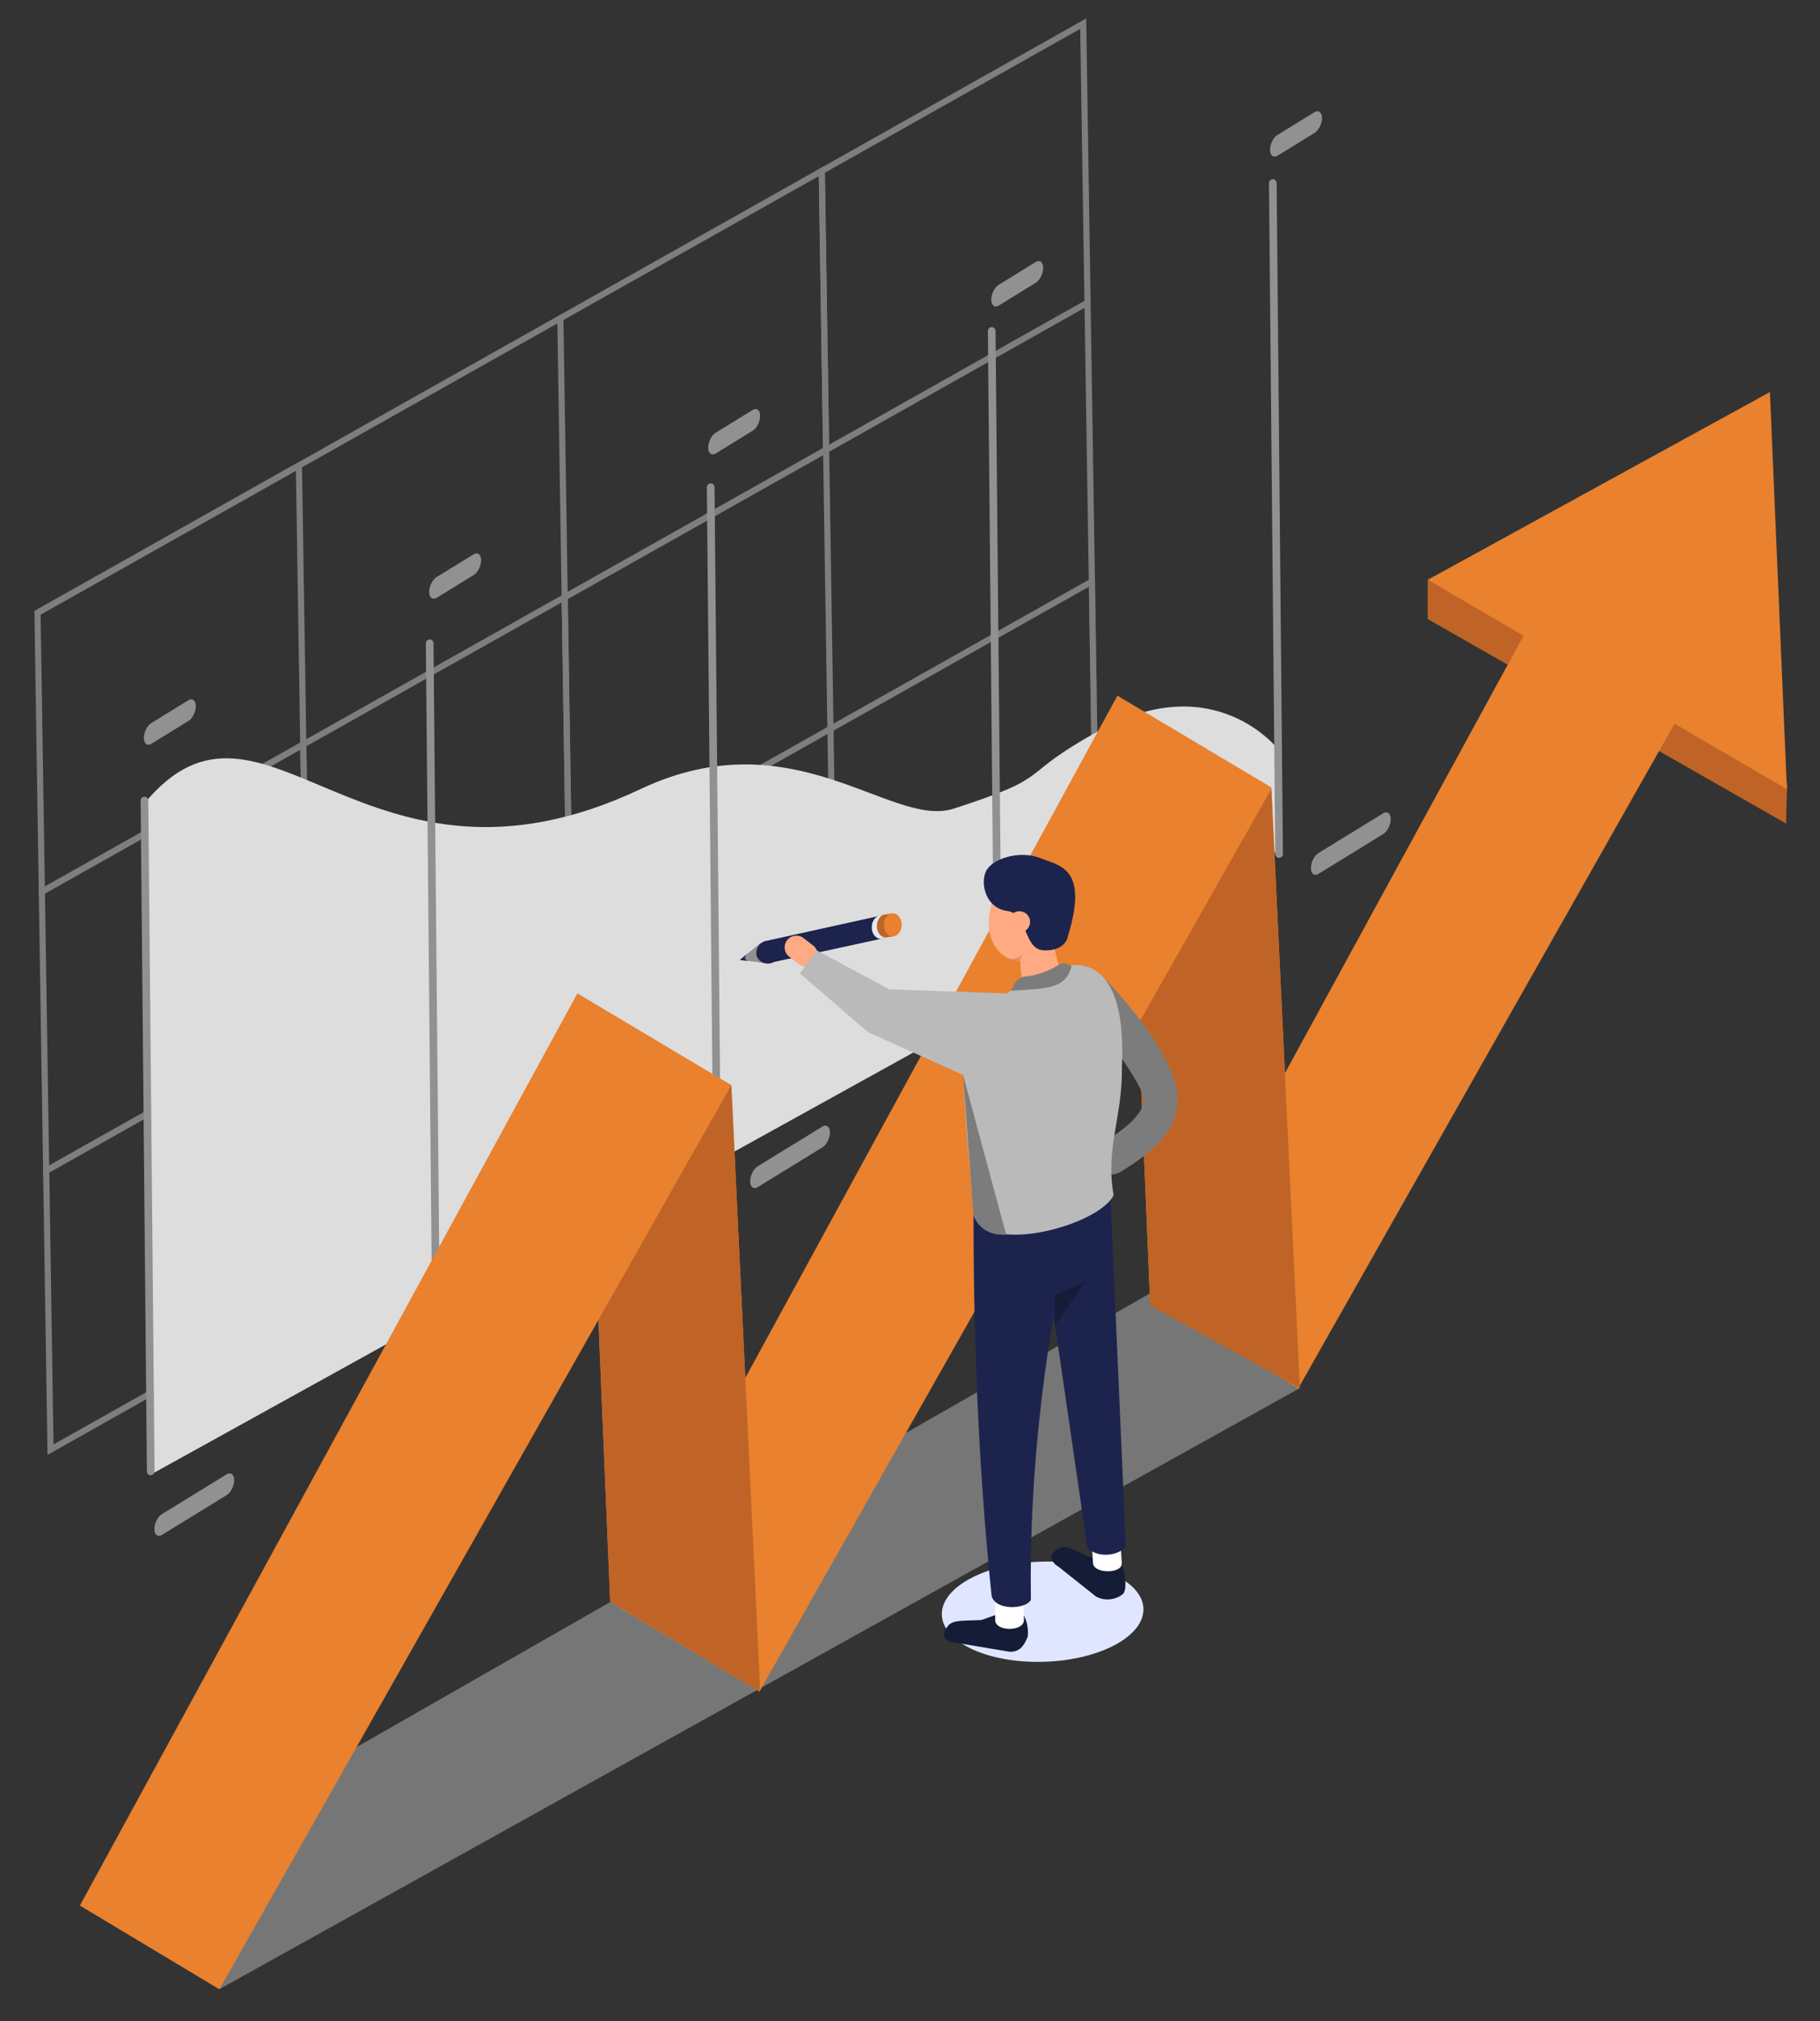 <?xml version="1.0" encoding="UTF-8"?> <!-- Generator: Adobe Illustrator 23.0.4, SVG Export Plug-In . SVG Version: 6.00 Build 0) --> <svg xmlns="http://www.w3.org/2000/svg" xmlns:xlink="http://www.w3.org/1999/xlink" x="0px" y="0px" viewBox="0 0 2009.26 2231.34" style="enable-background:new 0 0 2009.26 2231.34;" xml:space="preserve"><rect x="0" y="0" width="2009.26" height="2231.34" fill="#333333" stroke="none"/> <style type="text/css"> .st0{opacity:0.4;} .st1{fill:none;stroke:#EDEDED;stroke-width:6.792;stroke-miterlimit:10;} .st2{fill:none;stroke:#A8B2E5;stroke-width:6.792;stroke-miterlimit:10;} .st3{fill:#DDDDDD;} .st4{fill:#919191;} .st5{fill:#ABCFFF;} .st6{opacity:0.4;fill:#DBDBDB;} .st7{fill:#BF6426;} .st8{fill:#E9812E;} .st9{fill:#7C7C7C;} .st10{fill:#1C244D;} .st11{fill:#E1EAF4;} .st12{fill:#FFAA82;} .st13{fill:#E0E6FF;} .st14{fill:#151C38;} .st15{fill:#FFFFFF;} .st16{fill:#BABABA;} .st17{fill:#EA8A6C;} </style> <g id="background"> </g> <g id="image"> <g class="st0"> <g> <g> <line class="st1" x1="41.41" y1="676.48" x2="330.01" y2="513.89"></line> <polygon class="st1" points="912.02,496.67 1200.63,334.08 1195.84,26.12 907.23,188.71 "></polygon> <polygon class="st1" points="623.41,659.25 912.02,496.67 907.23,188.71 618.62,351.3 "></polygon> <polygon class="st1" points="46.2,984.43 334.8,821.84 330.01,513.89 41.41,676.48 "></polygon> <line class="st1" x1="1200.63" y1="334.08" x2="1205.42" y2="642.03"></line> <polygon class="st1" points="628.2,967.21 916.81,804.62 912.02,496.67 623.41,659.25 "></polygon> <polygon class="st1" points="339.59,1129.8 628.2,967.21 623.41,659.25 334.8,821.84 "></polygon> <polygon class="st1" points="50.99,1292.39 339.59,1129.8 334.8,821.84 46.2,984.43 "></polygon> <line class="st2" x1="1205.42" y1="642.03" x2="1210.21" y2="949.99"></line> <polygon class="st1" points="921.6,1112.58 1210.21,949.99 1205.42,642.03 916.81,804.62 "></polygon> <polygon class="st1" points="55.78,1600.34 344.38,1437.75 339.59,1129.8 50.99,1292.39 "></polygon> </g> </g> <line class="st1" x1="330.01" y1="513.89" x2="618.62" y2="351.3"></line> </g> <g> <g> <path class="st3" d="M1411.01,827.09c0,0-69.81-90.22-196.36-21.03c-96.75,52.9-45.67,49.17-161.96,86.68 c-68.57,22.12-176.54-101.51-345.48-21.66c-305.87,144.57-415.68-143.7-547.71,15.68l6.94,741.1l1245.61-689.37L1411.01,827.09z"></path> </g> <g> <g> <path class="st4" d="M1412.14,947.02c2.34-0.04,4.21-2.02,4.19-4.43l-6.93-740.38c-0.02-2.41-1.93-4.34-4.27-4.3 c-2.34,0.04-4.21,2.02-4.19,4.43l6.93,740.38C1407.89,945.12,1409.8,947.05,1412.14,947.02z"></path> </g> <g> <path class="st4" d="M1101.81,1110.21c2.34-0.04,4.21-2.02,4.19-4.43l-6.93-740.38c-0.02-2.41-1.93-4.34-4.27-4.3 c-2.34,0.04-4.21,2.02-4.19,4.43l6.93,740.38C1097.56,1108.32,1099.47,1110.25,1101.81,1110.21z"></path> </g> <g> <path class="st4" d="M791.57,1282.7c2.34-0.04,4.21-2.02,4.19-4.43l-6.93-740.38c-0.02-2.41-1.93-4.34-4.27-4.3 c-2.34,0.04-4.21,2.02-4.19,4.43l6.93,740.38C787.32,1280.81,789.23,1282.74,791.57,1282.7z"></path> </g> <g> <path class="st4" d="M481.32,1455c2.34-0.04,4.21-2.02,4.19-4.43l-6.93-740.38c-0.02-2.41-1.93-4.34-4.27-4.3 s-4.21,2.02-4.19,4.43l6.93,740.38C477.08,1453.11,478.99,1455.04,481.32,1455z"></path> </g> </g> <g> <path class="st4" d="M166.45,1628.63c2.34-0.04,4.21-2.02,4.19-4.43l-6.93-740.38c-0.02-2.41-1.93-4.34-4.27-4.3 c-2.34,0.04-4.21,2.02-4.19,4.43l6.93,740.38C162.2,1626.74,164.11,1628.67,166.45,1628.63z"></path> </g> <g> <path class="st4" d="M167.16,821.07l40.89-25.18c4.52-2.79,8.18-10.19,8.12-16.47l0,0c-0.06-6.27-3.81-9.12-8.33-6.34 l-40.89,25.18c-4.52,2.79-8.18,10.19-8.12,16.47l0,0C158.89,821.01,162.64,823.86,167.16,821.07z"></path> <path class="st4" d="M482.15,659.93l40.89-25.18c4.52-2.79,8.18-10.19,8.12-16.47l0,0c-0.06-6.27-3.81-9.12-8.33-6.34 l-40.89,25.18c-4.52,2.79-8.18,10.19-8.12,16.47l0,0C473.88,659.86,477.63,662.72,482.15,659.93z"></path> <path class="st4" d="M790.19,500.59l40.89-25.18c4.52-2.79,8.18-10.19,8.12-16.47l0,0c-0.06-6.27-3.81-9.12-8.33-6.34 l-40.89,25.18c-4.52,2.79-8.18,10.19-8.12,16.47l0,0C781.92,500.52,785.67,503.37,790.19,500.59z"></path> <path class="st4" d="M1102.67,337.28l40.89-25.18c4.52-2.79,8.18-10.19,8.12-16.47v0c-0.06-6.27-3.81-9.12-8.33-6.34 l-40.89,25.18c-4.52,2.79-8.18,10.19-8.12,16.47v0C1094.39,337.21,1098.14,340.06,1102.67,337.28z"></path> <path class="st4" d="M1410.47,171.85l40.89-25.18c4.52-2.79,8.18-10.19,8.12-16.47l0,0c-0.06-6.27-3.81-9.12-8.33-6.34 l-40.89,25.18c-4.52,2.79-8.18,10.19-8.12,16.47v0C1402.2,171.78,1405.95,174.63,1410.47,171.85z"></path> </g> <g> <path class="st4" d="M178.56,1671.65l40.89-25.18c0.13-0.08,0.25-0.11,0.38-0.18l30.36-18.69c4.52-2.78,8.27,0.07,8.33,6.34 c0.06,6.27-3.59,13.68-8.12,16.47l-40.89,25.18c-0.13,0.08-0.25,0.11-0.38,0.18l-30.36,18.69c-4.52,2.79-8.27-0.07-8.33-6.34 C170.39,1681.84,174.04,1674.43,178.56,1671.65z"></path> <path class="st4" d="M836.28,1287.72l40.89-25.18c0.13-0.08,0.25-0.11,0.38-0.18l30.36-18.69c4.52-2.78,8.27,0.07,8.33,6.34 c0.06,6.27-3.59,13.68-8.12,16.47l-40.89,25.18c-0.13,0.08-0.25,0.11-0.38,0.18l-30.36,18.69c-4.52,2.79-8.27-0.07-8.33-6.34 C828.11,1297.91,831.76,1290.5,836.28,1287.72z"></path> <path class="st5" d="M496.42,1480.93l40.89-25.18c0.13-0.08,0.25-0.11,0.38-0.18l30.36-18.69c4.52-2.78,8.27,0.07,8.33,6.34 c0.06,6.27-3.59,13.68-8.12,16.47l-40.89,25.18c-0.13,0.08-0.25,0.11-0.38,0.18l-30.36,18.69c-4.52,2.79-8.27-0.07-8.33-6.34 C488.24,1491.12,491.89,1483.71,496.42,1480.93z"></path> <path class="st5" d="M1136.06,1115.39l40.89-25.18c0.13-0.08,0.25-0.11,0.38-0.18l30.36-18.69c4.52-2.78,8.27,0.07,8.33,6.34 c0.06,6.27-3.59,13.68-8.12,16.47l-40.89,25.18c-0.13,0.08-0.25,0.11-0.38,0.18l-30.36,18.69c-4.52,2.79-8.27-0.07-8.33-6.34 C1127.88,1125.59,1131.53,1118.18,1136.06,1115.39z"></path> <path class="st4" d="M1455.39,941.88l40.89-25.18c0.13-0.08,0.25-0.11,0.38-0.18l30.36-18.69c4.52-2.78,8.27,0.07,8.33,6.34 c0.06,6.27-3.59,13.68-8.12,16.47l-40.89,25.18c-0.13,0.08-0.25,0.11-0.38,0.18l-30.36,18.69c-4.52,2.79-8.27-0.07-8.33-6.34 C1447.22,952.07,1450.87,944.66,1455.39,941.88z"></path> </g> </g> <polygon class="st6" points="1435.05,1532.38 1435.05,1532.38 242.28,2195.9 88.2,2103.38 1302.1,1409.18 "></polygon> <g> <polygon class="st7" points="1576.16,640.07 1576.16,683.4 1971.82,909.16 1972.94,864.16 "></polygon> <polyline class="st8" points="1435.05,1530.83 1269.77,1439.38 1256.79,1128.49 1403.55,869.26 1233.61,767.98 684.36,1774.92 838.44,1867.44 1403.55,869.26 1435.05,1530.83 "></polyline> <polyline class="st8" points="1851.68,793.64 1897.96,750.3 1715.63,640.07 1279.26,1440.07 1433.34,1532.59 "></polyline> <polyline class="st8" points="838.88,1859.51 673.61,1768.06 660.63,1457.16 807.38,1197.94 637.44,1096.66 88.2,2103.6 242.28,2196.11 807.38,1197.94 838.88,1859.51 "></polyline> <polyline class="st7" points="838.44,1867.44 673.61,1768.06 660.63,1457.16 807.38,1197.94 637.44,1096.66 807.38,1197.94 838.88,1859.51 "></polyline> <polyline class="st7" points="1435.05,1532.59 1269.77,1441.14 1256.79,1130.25 1403.55,871.02 1233.61,769.74 1403.55,871.02 1435.05,1532.59 "></polyline> <polygon class="st8" points="1576.16,640.07 1953.98,432.8 1972.71,871.21 "></polygon> </g> <g> <path class="st9" d="M1213.33,1264.19c14.23-8.91,31.06-19.44,40.86-31.49c4.79-5.89,5.36-6.7,7.25-13.02 c1.44-4.82-0.2,3.21,0.32-1.78c0.12-1.1,0.22-2.2,0.27-3.3c0.2-4.79,0.69-0.58-0.59-6.26c-2.83-12.6-34.19-55.64-42.01-69.07 c-12.39-21.29-1.82-12.53-14.88-33.45c-12.93-20.71-4.15-44.09,13.21-27.23c18.59,18.06,50.37,57.25,63.54,80.79 c8.36,14.94,16.54,31.35,18.32,48.3c4.26,40.5-30.03,65.69-61.03,85.1c-8.59,5.38-19.42,5.83-26.93-2.5 C1205.44,1283.38,1204.82,1269.52,1213.33,1264.19L1213.33,1264.19z"></path> </g> <g> <polygon class="st4" points="847.46,1063.52 816.72,1059.71 839.68,1040.95 "></polygon> <path class="st10" d="M825.76,1060.83l-9.04-1.12l7.94-6.48C821.47,1056.91,822.02,1059.38,825.76,1060.83z"></path> <ellipse transform="matrix(0.89 -0.457 0.457 0.89 -386.387 503.152)" class="st10" cx="847.55" cy="1050.8" rx="13.28" ry="12.58"></ellipse> <polygon class="st10" points="848.64,1038.08 976.96,1009.76 977.59,1035.12 869.27,1058.68 "></polygon> <path class="st10" d="M845.24,1052c1.12-0.04,2.19-0.23,3.23-0.52l0.01,0.05l114.06-25.72l7.92,10.94l-119.6,26l-0.01-0.06 c-1.04,0.29-2.11,0.48-3.23,0.52c-6.21,0.22-11.39-3.77-12.72-9.33L845.24,1052z"></path> <path class="st11" d="M970.82,1011.01L970.82,1011.01l7.6-1.59l0.07,4.45c1.95,2.16,3.24,5.31,3.4,8.91c0.16,3.9-1.05,7.5-3.08,10 l0.03,1.96l-4.06,1.16l-0.06-0.1c-0.66,0.24-1.34,0.4-2.05,0.46c-5.38,0.44-9.98-4.88-10.27-11.88 C962.13,1017.72,965.84,1011.95,970.82,1011.01z"></path> <path class="st7" d="M977.3,1009.55c0.13-0.01,0.25,0,0.38-0.01l0-0.02l7.83-1.25l0.31,6.6c1.01,1.86,1.65,4.1,1.75,6.55 c0.1,2.39-0.32,4.65-1.12,6.63l0.26,5.54l-7.29,1.14c-0.35,0.08-0.7,0.14-1.06,0.17c-5.38,0.44-9.98-4.88-10.28-11.88 C967.79,1016.03,971.92,1009.99,977.3,1009.55z"></path> <path class="st8" d="M975.92,1021.79c0.29,7,4.89,12.32,10.27,11.88c5.38-0.44,9.5-6.48,9.21-13.48 c-0.29-7-4.89-12.32-10.27-11.88C979.75,1008.75,975.63,1014.78,975.92,1021.79z"></path> </g> <path class="st12" d="M899.98,1061.97L899.98,1061.97c4.37-5.65,3.33-13.84-2.32-18.21l-10.51-8.14 c-5.65-4.37-13.84-3.33-18.21,2.32l0,0c-4.37,5.65-3.33,13.84,2.32,18.21l10.51,8.14C887.41,1068.66,895.61,1067.62,899.98,1061.97 z"></path> <ellipse transform="matrix(1 -0.031 0.031 1 -55.196 36.977)" class="st13" cx="1151.13" cy="1777.97" rx="111.28" ry="55.28"></ellipse> <path class="st14" d="M1232.41,1723.15l-27.87-3.51c-18.65-8.47-27.36-14.83-35.67-10.03l-2.35,1.36 c-8.31,4.8-7.26,13.26,2.33,18.81l40.96,32.6c9.59,5.55,22.51,3.8,30.17-2.92c0,0,4.59-4.14,1.32-21.57 C1239.43,1727.94,1240.08,1727.58,1232.41,1723.15z"></path> <path class="st14" d="M1110.64,1778.83l-27.3,9.59c-21.11,1.06-32.09-0.54-37.52,7.43l-1.54,2.26 c-5.43,7.97-0.53,14.89,10.88,15.39l59.39,9.93c11.41,0.5,15.99-6.92,19.92-16.28c0,0,2.21-11.48-4.05-23.64 C1125.8,1774.55,1119.76,1779.23,1110.64,1778.83z"></path> <path class="st15" d="M1098.68,1788.42c0,13.04,31.73,13.04,31.73,0v-42.4h-31.73V1788.42z"></path> <path class="st10" d="M1094.68,1761.63c4,16.53,36.99,15.32,43.42,4.64c-2.1-142.63,15.29-290.74,51.25-441.6h-114.52 C1074.26,1470.96,1079.84,1616.7,1094.68,1761.63z"></path> <path class="st15" d="M1206.69,1725.73c0.72,11.81,32.45,11.81,31.73,0l-2.35-38.39h-31.73L1206.69,1725.73z"></path> <path class="st10" d="M1200.47,1708.67c12.68,13.04,37.61,7.48,42.41-1.95l-16.81-382.44l-79.75,11.81L1200.47,1708.67z"></path> <path class="st12" d="M1093.94,1034.93c8.16,25.49,36.01,33.96,51.7,16.69s21.81-51.95,13.66-77.44 c-8.16-25.49-27.49-32.15-43.19-14.87C1100.41,976.57,1085.79,1009.44,1093.94,1034.93z"></path> <path class="st12" d="M1158.55,1107.25l2.74-0.7c9.25-2.36,14.88-11.85,12.53-21.1l-13.3-52.14c-2.36-9.25-11.85-14.88-21.1-12.53 l-2.74,0.7c-9.25,2.36-14.88,11.85-12.53,21.1l5.41,51.98C1131.93,1103.82,1149.31,1109.61,1158.55,1107.25z"></path> <path class="st10" d="M1179.02,1033.29c0,0-1.72,16.35-26.07,15.91c-23.39-0.42-17.65-40.44-40.92-43.52 c-25.6-3.38-31.16-34.71-21.49-47.09c9.67-12.38,37.53-19.54,58.12-11.2C1169.25,955.74,1202.24,957.61,1179.02,1033.29z"></path> <path class="st12" d="M1114.21,1021.33c1.98,6.2,8.62,9.62,14.81,7.63c6.2-1.98,9.62-8.62,7.63-14.81 c-1.98-6.2-8.62-9.62-14.81-7.63C1115.65,1008.5,1112.23,1015.13,1114.21,1021.33z"></path> <path class="st16" d="M1229.43,1319.32c-9.37-51.35,9.94-86.38,9.13-140.97c4.44-91.12-24.94-116.02-56.42-112.73 c0,0-28.46,8.39-34.92,11.72c-68.41,35.25-86.67,46.12-83.67,87c-0.31,67.34,9.62,142.87,11.03,176 C1088.68,1386.9,1213.78,1352.64,1229.43,1319.32z"></path> <path class="st17" d="M1126.04,1060.67l2.6-6.53c0,0-4.82,5.13-14.32,4.2C1114.32,1058.34,1119.99,1061.36,1126.04,1060.67z"></path> <polygon class="st14" points="1164.25,1463.51 1197.88,1415.2 1164.25,1430 "></polygon> <polygon class="st16" points="883.01,1074.54 957.99,1139.26 1067.5,1188.67 1110.78,1096.66 981.91,1092.24 901.74,1049.21 "></polygon> <path class="st9" d="M1116.08,1093.71c36.91-2.41,60.72-1.02,66.92-27.31l0,0c-5.9-3.36-10.18-3.97-14.66-1.06 c-7.6,4.94-21.29,11.37-37.27,12.75c-4.66,0.4-8.89,4.36-10.89,7.57L1116.08,1093.71z"></path> <path class="st9" d="M1063.24,1186.74l11.34,153.59c0,0,5.17,24.32,36.2,22.7L1063.24,1186.74z"></path> </g> </svg> 